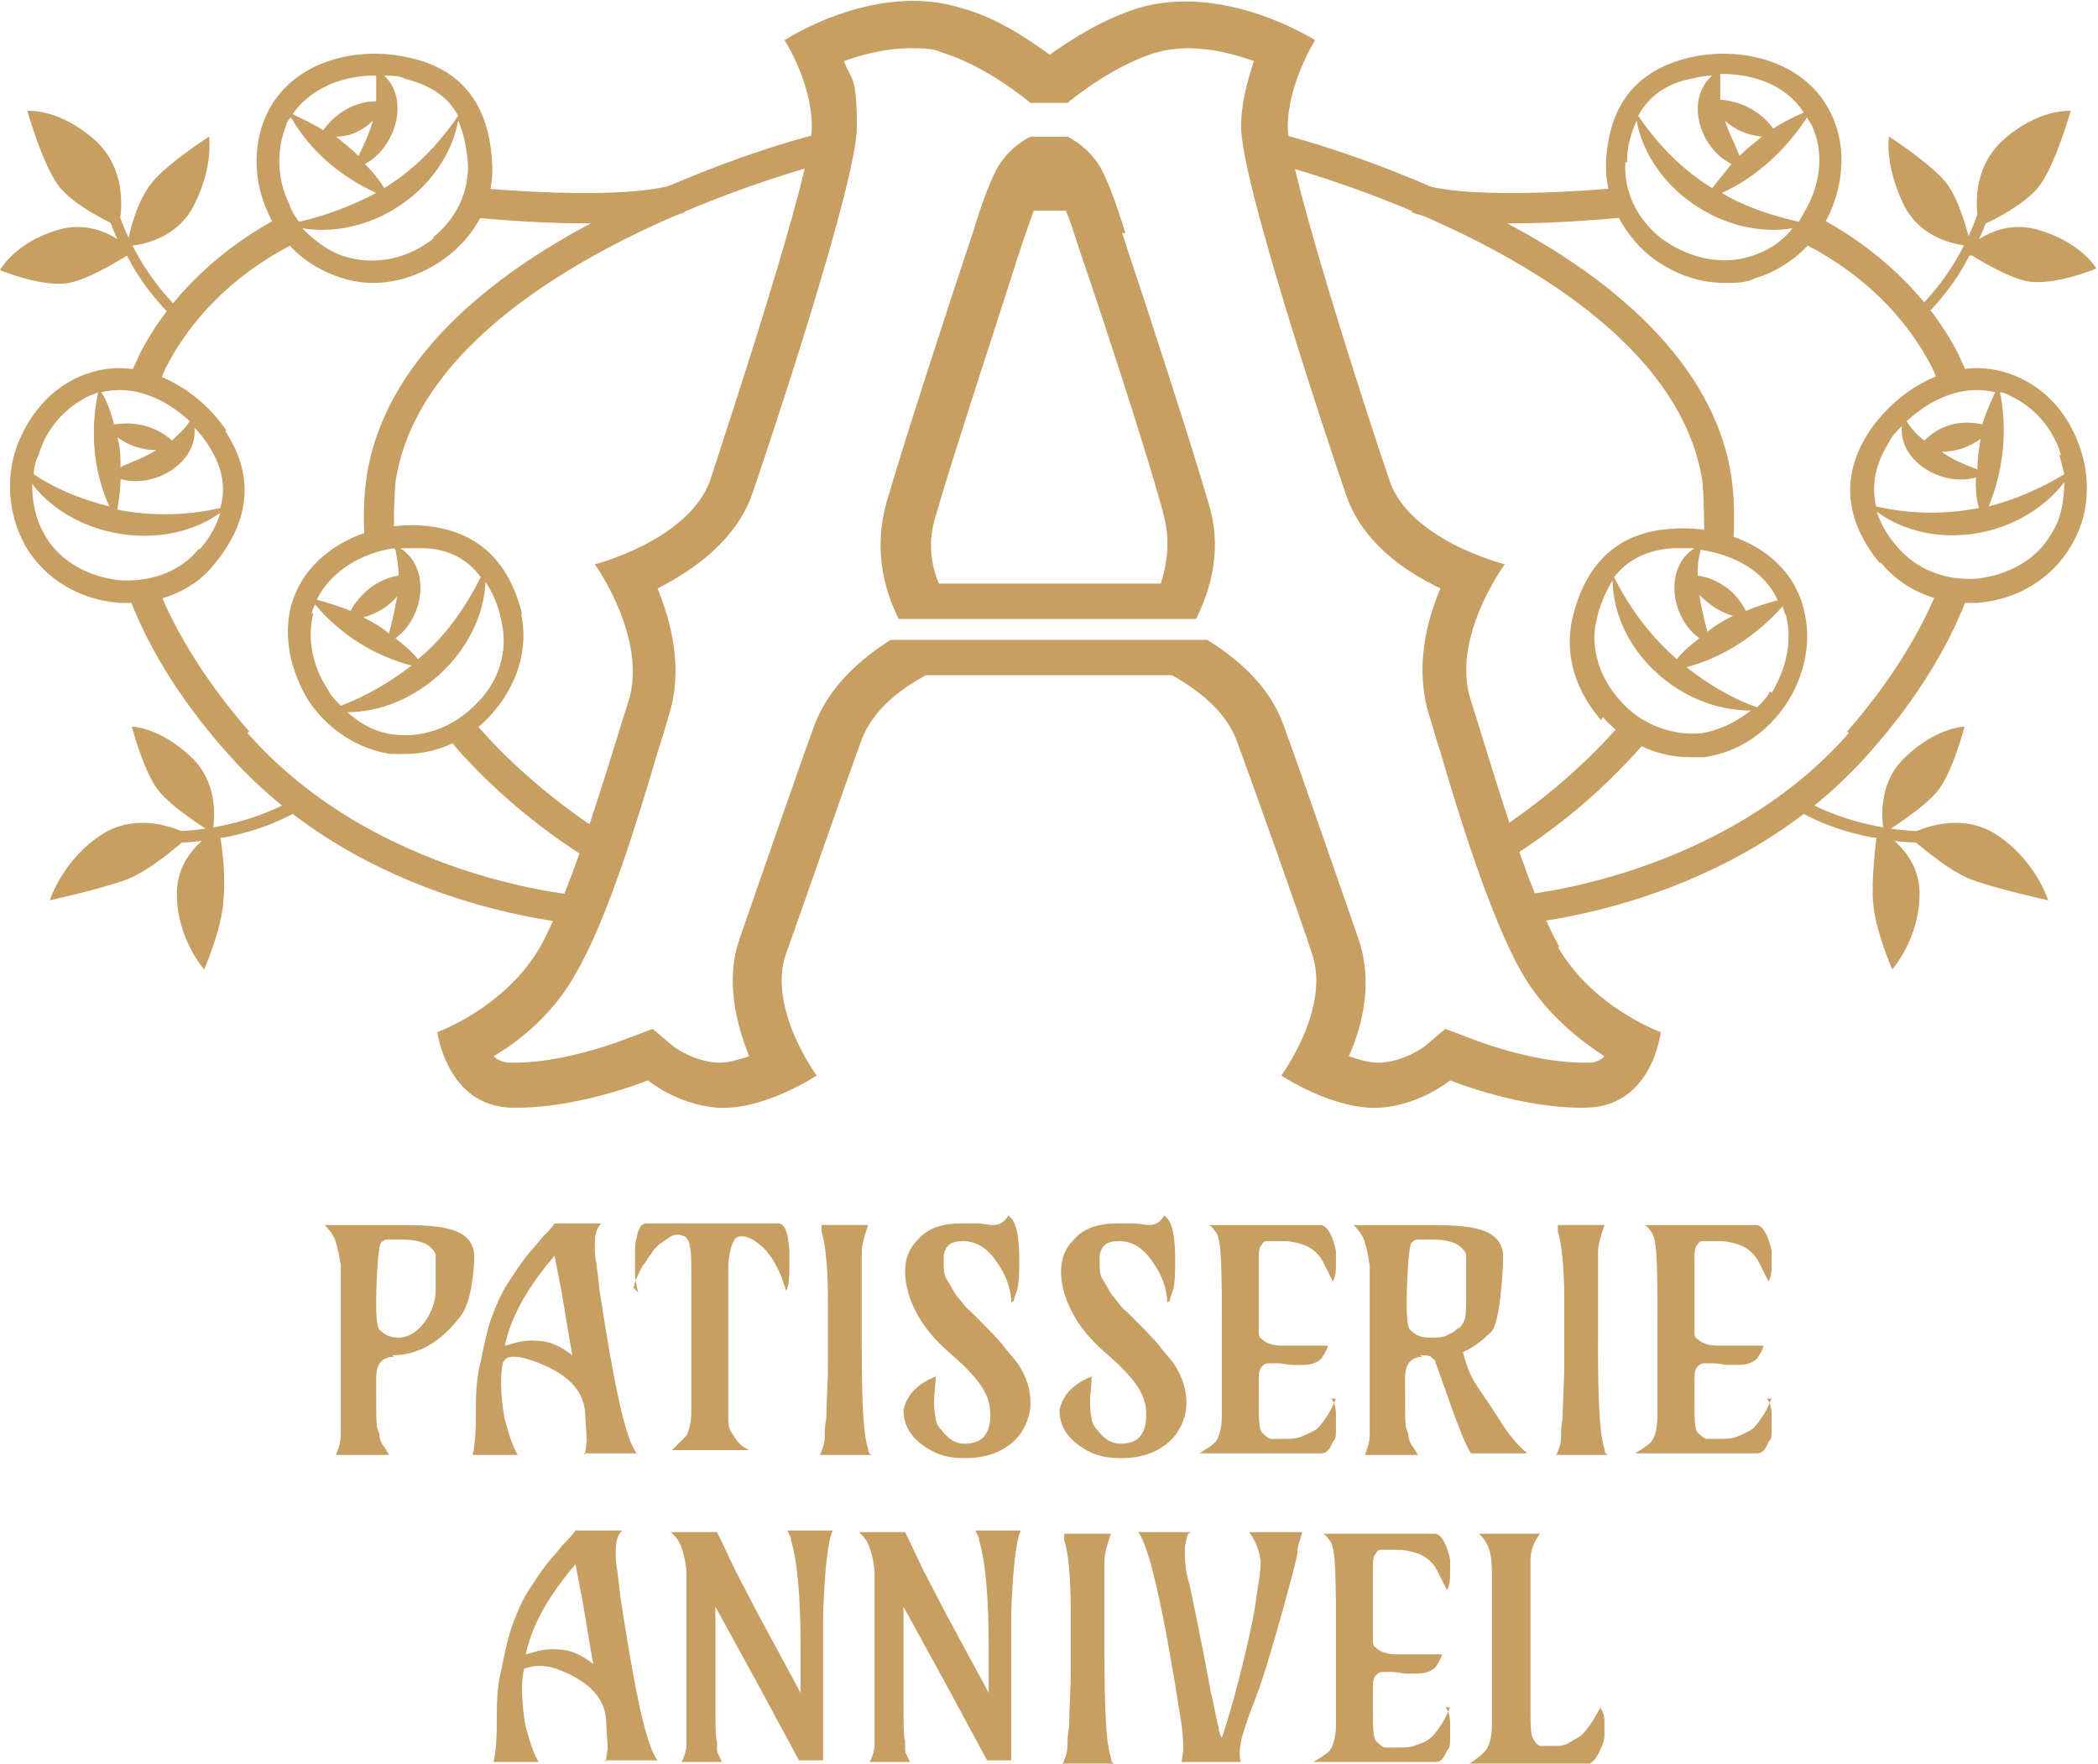 <?xml version="1.0" encoding="UTF-8"?>
<svg id="_レイヤー_1" data-name="レイヤー_1" xmlns="http://www.w3.org/2000/svg" version="1.1" viewBox="0 0 130.5 109.7">
  <!-- Generator: Adobe Illustrator 29.6.1, SVG Export Plug-In . SVG Version: 2.1.1 Build 9)  -->
  <defs>
    <style>
      .st0 {
        fill: #c79f62;
      }
    </style>
  </defs>
  <g>
    <g>
      <path class="st0" d="M39.7,80.4c-.1-.4-.2-.8-.2-1.3s0-.9,0-1.2c0-.3,0-.6.1-.9.1-.6.3-.9.6-.9h8.2c.4,0,.6.5.7,1.6,0,.3,0,.6,0,.9,0,.7,0,1.3-.2,1.7-.5-1.7-1.2-2.7-2.1-3.2-.2-.1-.4-.2-.6-.2s-.3,0-.4.1c-.1,0-.2.3-.3.5-.1.4-.2.8-.2,1.3v6.3s0,2.7,0,2.7c0,.6,0,1.1.2,1.3.2.3.3.5.5.7s.4.3.6.4h-4.8c.4-.4.7-.7.9-.9.2-.4.3-.9.3-1.5v-8.4c0-1,0-1.6-.1-1.9,0-.3-.2-.5-.3-.6-.1,0-.3-.1-.4-.1s-.4,0-.6.2c-.2.1-.4.3-.6.4-.2.2-.4.4-.5.6-.2.2-.3.5-.5.7-.3.5-.5,1-.6,1.4Z"/>
      <path class="st0" d="M54,76.2c-.2.6-.4,1.2-.4,1.7,0,.6,0,1.1,0,1.5,0,.4,0,.8,0,1.3,0,1,0,2,0,2.9,0,3.5.1,5.7.4,6.5,0,.1,0,.3.2.4h-3.2c.2-.4.3-.8.3-1.1,0-.3,0-.7.1-1.2,0-1,.1-2.1.1-3.4s0-2.1,0-2.6c0-.5,0-.9,0-1.4,0-2.2-.2-3.6-.4-4.2v-.4c-.1,0,3.1,0,3.1,0Z"/>
      <path class="st0" d="M58.2,85.6c0,.6-.1,1.2-.1,1.5s0,.7.1,1.1c0,.3.2.6.4.8.4.5.8.8,1.4.8,1.1,0,1.6-.6,1.6-1.8s-.6-2-1.7-3.1l-1-.9c-.9-.8-1.4-1.5-1.7-2-.6-1-.9-2-.9-2.9s.3-1.5.8-2c.6-.7,1.5-1,2.7-1s.8,0,1,0c.4,0,.7.1.9.1.4,0,.6-.1.8-.3,0,0,.2-.2.2-.3.5.3.7,1.2.7,2.8s-.1,1.8-.3,2.3c0,.2-.1.3-.2.3,0-.9-.4-1.8-.9-2.5-.6-.9-1.3-1.3-2.1-1.3s-1.1.3-1.2.9c0,.2,0,.4,0,.6s0,.6.2.9c.2.3.4.7.6,1,.3.3.5.7.9,1,1,1,1.7,1.7,2,2.1.3.4.6.7.9,1.1.6.9.8,1.7.8,2.5s-.4,1.8-1.1,2.4c-.8.7-1.8,1-3,1s-1.9-.3-2.6-.8c-.8-.6-1.2-1.3-1.2-2.2.2-.9.8-1.5,1.6-1.9.2-.1.4-.2.6-.2Z"/>
      <path class="st0" d="M67.9,85.6c0,.6-.1,1.2-.1,1.5s0,.7.1,1.1c0,.3.2.6.4.8.4.5.8.8,1.4.8,1.1,0,1.6-.6,1.6-1.8s-.6-2-1.7-3.1l-1-.9c-.9-.8-1.4-1.5-1.7-2-.6-1-.9-2-.9-2.9s.3-1.5.8-2c.6-.7,1.5-1,2.7-1s.8,0,1,0c.4,0,.7.1.9.1.4,0,.6-.1.8-.3,0,0,.2-.2.2-.3.5.3.7,1.2.7,2.8s-.1,1.8-.3,2.3c0,.2-.1.3-.2.3,0-.9-.4-1.8-.9-2.5-.6-.9-1.3-1.3-2.1-1.3s-1.1.3-1.2.9c0,.2,0,.4,0,.6s0,.6.2.9c.2.3.4.7.6,1,.3.3.5.7.9,1,1,1,1.7,1.7,2,2.1.3.4.6.7.9,1.1.6.9.8,1.7.8,2.5s-.4,1.8-1.1,2.4c-.8.7-1.8,1-3,1s-1.9-.3-2.6-.8c-.8-.6-1.2-1.3-1.2-2.2.2-.9.8-1.5,1.6-1.9.2-.1.4-.2.6-.2Z"/>
      <path class="st0" d="M88.5,84.4c-.7,0-1.1.4-1.1,1.3,0,3.5,0,2.9.2,3.5,0,.4.2.7.3.8l.3.5h-3.3c.2-.5.3-.9.3-1.2,0-.3,0-.7,0-1,0-.7,0-3.1,0-4.3v-5.3c-.1-.6-.2-1.1-.3-1.4-.1-.4-.4-.8-.7-1.1h4.9c1.5,0,2.6.1,3.3.4.7.3,1.1.8,1.1,1.6s-.2,4-.7,4.6c-.5.5-1.1,1-1.8,1.3.5,1.9.8,1.9,2.2,4.1.6,1,1.2,1.7,1.8,2.2h-3.5c-.6-.8-2.1-5.5-2.2-5.6,0-.1,0-.2-.2-.3-.1-.2-.4-.2-.8-.2ZM90.7,82.7c.2-.2.3-.4.4-.6s.1-1.1.1-1.3,0-2.5,0-2.7c0-.2-.2-.4-.3-.5-.3-.3-.9-.5-1.8-.5s-.6,0-.8,0c-.2,0-.3,0-.5.2-.2.2-.3,2.8-.3,3.5s0,1.7.2,1.9c.3.3.6.5,1.2.5s.9,0,1.2-.2c.3-.1.5-.3.7-.5Z"/>
      <path class="st0" d="M24.5,84.4c-.7,0-1.1.4-1.1,1.3,0,3.5,0,2.9.2,3.5,0,.4.2.7.3.8l.3.5h-3.3c.2-.5.3-.9.3-1.2,0-.3,0-.7,0-1,0-.7,0-3.1,0-4.3v-5.3c-.1-.6-.2-1.1-.3-1.4-.1-.4-.4-.8-.7-1.1h4.9c1.5,0,2.6.1,3.3.4.7.3,1.1.8,1.1,1.6s-.2,2.8-.8,3.6-2,2.5-4.3,2.5ZM27.1,80.4c0-1.1,0-2.1,0-2.3,0-.2-.2-.4-.3-.5-.3-.3-.9-.5-1.8-.5s-.6,0-.8,0c-.2,0-.3,0-.5.2-.2.2-.3,2.8-.3,3.5s0,1.7.2,1.9c.3.3.6.5,1.2.5,1.3,0,2.3-1.7,2.3-2.9Z"/>
      <path class="st0" d="M99.8,76.2c-.2.6-.4,1.2-.4,1.7,0,.6,0,1.1,0,1.5,0,.4,0,.8,0,1.3,0,1,0,2,0,2.9,0,3.5.1,5.7.4,6.5,0,.1,0,.3.2.4h-3.2c.2-.4.3-.8.3-1.1,0-.3,0-.7.1-1.2,0-1,.1-2.1.1-3.4s0-2.1,0-2.6c0-.5,0-.9,0-1.4,0-2.2-.2-3.6-.4-4.2v-.4c-.1,0,3.1,0,3.1,0Z"/>
      <path class="st0" d="M109.9,87c.2.2.3.6.3,1s0,.8,0,1c0,.3,0,.5-.2.7-.2.5-.4.7-.7.7h-7.6c.5-.3.8-.5,1-.7.3-.4.4-1,.4-1.7,0-1.7,0-3.2,0-1.2v-4.9c0-4.2-.1-4.9-.4-5.3-.1-.1-.2-.3-.4-.4h7c.4.1.7.7.9,1.6,0,.2,0,.5,0,.7,0,.5,0,.9-.2,1.2l-.5-1c-.3-.7-.8-1.1-1.4-1.3-.3-.1-.7-.2-1.2-.2s-.7,0-.9,0c-.2,0-.3,0-.4.2-.2.2-.2.5-.2,1s0,4.2,0,4.4c0,.2,0,.4.2.5.2.2.6.4,1.2.4h2.9c-.1.4-.3.6-.4.8-.3.3-.7.4-1.2.4s-.4,0-.6,0c-.3,0-.6-.1-.9-.1s-.5,0-.6,0c-.2,0-.3.1-.4.2-.2.2-.2.5-.2.9v1.1c0,1.2,0,1.9.2,2.1s.3.3.5.4c.2,0,.5,0,.9,0s.8,0,1.2-.2.7-.3.9-.5c.2-.2.4-.5.6-.8.2-.3.3-.6.5-1Z"/>
      <path class="st0" d="M82.8,87c.2.2.3.6.3,1s0,.8,0,1c0,.3,0,.5-.2.7-.2.5-.4.7-.7.7h-7.6c.5-.3.8-.5,1-.7.3-.4.4-1,.4-1.7,0-1.7,0-3.2,0-1.2v-4.9c0-4.2-.1-4.9-.4-5.3-.1-.1-.2-.3-.4-.4h7c.4.1.7.7.9,1.6,0,.2,0,.5,0,.7,0,.5,0,.9-.2,1.2l-.5-1c-.3-.7-.8-1.1-1.4-1.3-.3-.1-.7-.2-1.2-.2s-.7,0-.9,0c-.2,0-.3,0-.4.2-.2.2-.2.5-.2,1s0,4.2,0,4.4c0,.2,0,.4.2.5.2.2.6.4,1.2.4h2.9c-.1.4-.3.6-.4.8-.3.3-.7.4-1.2.4s-.4,0-.6,0c-.3,0-.6-.1-.9-.1s-.5,0-.6,0c-.2,0-.3.1-.4.2-.2.2-.2.5-.2.9v1.1c0,1.2,0,1.9.2,2.1s.3.3.5.4c.2,0,.5,0,.9,0s.8,0,1.2-.2.7-.3.9-.5c.2-.2.4-.5.6-.8.2-.3.3-.6.5-1Z"/>
      <path class="st0" d="M36.4,90.5c0-.4.1-.7.1-.9s-.1-1.4-.1-1.7c-.1-1.5-1.2-2.5-3.1-3.2s-1.9,0-2,0c-.3,1.2,0,3.1.1,3.6.2.7.4,1.5.8,2.2h-2.8c.1-.4.2-1.2.2-2.4s0-2.3.3-3.4c.2-1,.4-2,.7-2.8.3-.8.6-1.5,1-2.1.4-.6.7-1.1,1.1-1.6.4-.5.7-.8,1-1.2.3-.3.6-.6.8-.9h2.9c-.3.3-.4.7-.4,1.3s0,.7.1,1.2l.2,1.7c.9,5.9,1.6,9.2,2.3,10.1h-3.3ZM31.4,83.7c.2,0,1-.4,2-.3,1,0,1.8.6,2.2.9-.3-1.6-.7-4.3-.8-4.6l-.3-1.6-.5.6c-.7.9-2.1,2.7-2.6,5Z"/>
    </g>
    <g>
      <path class="st0" d="M89.9,106.2c.2.2.3.6.3,1s0,.8,0,1c0,.3,0,.5-.2.7-.2.5-.4.7-.7.7h-7.6c.5-.3.8-.5,1-.7.3-.4.4-1,.4-1.7,0-1.7,0-3.2,0-1.2v-4.9c0-4.2-.1-4.9-.4-5.3-.1-.1-.2-.3-.4-.4h7c.4.1.7.7.9,1.6,0,.2,0,.5,0,.7,0,.5,0,.9-.2,1.2l-.5-1c-.3-.7-.8-1.1-1.4-1.3-.3-.1-.7-.2-1.2-.2s-.7,0-.9,0c-.2,0-.3,0-.4.2-.2.2-.2.5-.2,1s0,4.2,0,4.4c0,.2,0,.4.2.5.2.2.6.4,1.2.4h2.9c-.1.4-.3.6-.4.8-.3.3-.7.4-1.2.4s-.4,0-.6,0c-.3,0-.6-.1-.9-.1s-.5,0-.6,0c-.2,0-.3.1-.4.2-.2.2-.2.5-.2.9v1.1c0,1.2,0,1.9.2,2.1s.3.3.5.4c.2,0,.5,0,.9,0s.8,0,1.2-.2c.4-.1.7-.3.9-.5.2-.2.4-.5.6-.8.2-.3.3-.6.5-1Z"/>
      <path class="st0" d="M37.7,109.6c0-.4.1-.7.1-.9s-.1-1.4-.1-1.7c-.1-1.5-1.2-2.5-3.1-3.2-1.2-.4-1.9,0-2,0-.3,1.2,0,3.1.1,3.6.2.7.4,1.5.8,2.2h-2.8c.1-.4.2-1.2.2-2.4s0-2.3.3-3.4c.2-1,.4-2,.7-2.8.3-.8.6-1.5,1-2.1.4-.6.7-1.1,1.1-1.6.4-.5.7-.8,1-1.2.3-.3.6-.6.8-.9h2.9c-.3.3-.4.7-.4,1.3s0,.7.1,1.2l.2,1.7c.9,5.9,1.6,9.2,2.3,10.1h-3.3ZM32.7,102.9c.2,0,1-.4,2-.3,1,0,1.8.6,2.2.9-.3-1.6-.7-4.3-.8-4.6l-.3-1.6-.5.6c-.7.9-2.1,2.7-2.6,5Z"/>
      <path class="st0" d="M44.5,99.5c0,.6,0,1.4,0,2.2,0,1.2,0,2.5,0,4,0,1.5,0,2.4.1,2.6,0,.2,0,.4,0,.5,0,.3.2.5.3.8h-2.5c.2-.4.3-.8.3-1.1,0-.4,0-.7,0-1.1,0-.7,0-1.7,0-3s0-2.9,0-4.1v-2.6c-.1-.9-.3-1.6-.6-2-.1-.1-.2-.3-.4-.4h2.9c.4.8.8,1.7,1.2,2.5l1.3,2.5,2.7,5c0-.4,0-.8,0-1.3v-1.5c0-3.1-.2-5.4-.6-6.7,0-.3-.2-.4-.2-.6h2.8c-.3.6-.5,2.4-.6,5.2,0,.4,0,.9,0,1.3v.8s0,3.8,0,3.8c0,1.6,0,2.7,0,3.2h-1.5l-2.7-5-2.8-5.1Z"/>
      <path class="st0" d="M56.2,99.5c0,.6,0,1.4,0,2.2,0,1.2,0,2.5,0,4,0,1.5,0,2.4.1,2.6,0,.2,0,.4,0,.5,0,.3.2.5.3.8h-2.5c.2-.4.3-.8.3-1.1,0-.4,0-.7,0-1.1,0-.7,0-1.7,0-3s0-2.9,0-4.1v-2.6c-.1-.9-.3-1.6-.6-2-.1-.1-.2-.3-.4-.4h2.9c.4.8.8,1.7,1.2,2.5l1.3,2.5,2.7,5c0-.4,0-.8,0-1.3v-1.5c0-3.1-.2-5.4-.6-6.7,0-.3-.2-.4-.2-.6h2.8c-.3.6-.5,2.4-.6,5.2,0,.4,0,.9,0,1.3v.8s0,3.8,0,3.8c0,1.6,0,2.7,0,3.2h-1.5l-2.7-5-2.8-5.1Z"/>
      <path class="st0" d="M69.1,95.4c-.2.6-.4,1.2-.4,1.7,0,.6,0,1.1,0,1.5,0,.4,0,.8,0,1.3,0,1,0,2,0,2.9,0,3.5.1,5.7.4,6.5,0,.1,0,.3.2.4h-3.2c.2-.4.3-.8.3-1.1,0-.3,0-.7.1-1.2,0-1,.1-2.1.1-3.4s0-2.1,0-2.6c0-.5,0-.9,0-1.4,0-2.2-.2-3.6-.4-4.2v-.4c-.1,0,3.1,0,3.1,0Z"/>
      <path class="st0" d="M73.9,95.4c-.1.3-.2.7-.2,1,0,.5,0,1.3.3,2.2.8,3.8,1.2,6,1.3,6.6.3,1.2.4,2,.5,2.2,0,.3.1.5.2.7.9-2.6,2-7.4,2.1-8.4.1-.8.4-2.3.3-2.7-.1-.7-.4-1.3-.7-1.7h3.3c-.1.4-.3.9-.3,1.3s-1.8,6.8-2.2,7.9c-.2.7-1.1,2.8-1.3,3.8s0,1.3,0,1.3h-3.7c0-.2.1-.5.1-.7,0-.4,0-.9-.1-1.6-1.1-7.1-2-11.1-2.7-12h3.3Z"/>
      <path class="st0" d="M99.5,106.2c.2.2.3.5.3.9s0,.6,0,.9c0,.2-.1.5-.2.7-.2.5-.4.8-.7,1h-7.5c.5-.3.8-.6,1-.8.3-.4.4-1,.4-1.6,0-1.7,0-3.1,0-4.5v-4.9c0-.9-.1-1.6-.4-2-.1-.2-.2-.3-.4-.5h3.8c-.4.5-.6,1.1-.6,1.6,0,.2,0,.4,0,.6v8.5c0,1.2,0,1.9.2,2.1.1.2.3.4.4.4.2,0,.4,0,.8,0s.7,0,1-.2.6-.3.8-.5c.4-.4.8-1,1.2-1.8Z"/>
    </g>
  </g>
  <g>
    <g>
      <g>
        <g>
          <path class="st0" d="M24.5,33.5c0-1.1,0-2.3.1-3.5,2-13.6,26.7-19.9,26.9-19.9l-.4-1.8c-.3,0-6.5,1.6-13.2,5-9,4.5-14.2,10.2-15.1,16.4-.2,1.4-.2,2.8-.1,4.2.6-.2,1.2-.4,1.8-.5Z"/>
          <path class="st0" d="M29.4,44.8c-.5.4-1,.7-1.6,1,.4.5.8,1,1.2,1.4,3.7,4,7.7,6.3,7.9,6.4l.9-1.6c0,0-4.6-2.7-8.4-7.2Z"/>
        </g>
        <path class="st0" d="M15.5,45.5c-2.6-3-4.5-6-5.7-9-.6.2-1.3.3-1.9.3,1.1,3,3,6.4,6.2,10,8.5,9.7,21.4,10.6,21.9,10.7v-1.8s-12.6-1-20.6-10.1Z"/>
        <g>
          <path class="st0" d="M17.6,13.4c-3.7,1.9-7,4.9-8.9,8.6-.2.5-.5,1-.7,1.6.6,0,1.2.2,1.8.5.2-.4.3-.8.5-1.2,1.9-3.7,5-6.3,8.3-7.9-.4-.4-.8-.9-1.1-1.5Z"/>
          <path class="st0" d="M41.8,11.5s-2.4,1-12,.2c-.1.6-.4,1.2-.7,1.8,10.6,1,13.2-.2,13.5-.3l-.9-1.6Z"/>
        </g>
        <g>
          <path class="st0" d="M13.8,52.1c-1.9.4-3.2.3-3.3.3v-.7c0,0,4.4.2,8.5-2.4l.4.6c-1.9,1.3-3.9,1.9-5.5,2.2Z"/>
          <path class="st0" d="M11.9,52s-2.8-1.7-5.4-.2c-2.6,1.6-3.4,4.2-3.4,4.2,0,0,3.2-.7,4.8-1.3,1.6-.6,4-2.8,4-2.8Z"/>
          <path class="st0" d="M13.6,51.6s-2.6,1.2-2.6,4c0,2.8,1.7,4.7,1.7,4.7,0,0,1.1-2.5,1.2-4.3.2-2.2-.3-4.5-.3-4.5Z"/>
          <path class="st0" d="M13.2,51.8s.7-2.8-1.3-4.7c-2-1.9-3.7-1.9-3.7-1.9,0,0,.7,2.7,1.6,3.9.9,1.2,3.4,2.7,3.4,2.7Z"/>
        </g>
        <g>
          <path class="st0" d="M7.8,15.9c-.9-1.7-1.2-2.9-1.3-3l.7-.2s1.1,4.3,4.8,7.3l-.4.5c-1.8-1.5-3-3.2-3.7-4.6Z"/>
          <path class="st0" d="M7.4,14s.8-3.1-1.4-5.2c-2.3-2.1-4.3-1.9-4.3-1.9,0,0,.9,3.2,1.9,4.6,1,1.4,3.8,2.6,3.8,2.6Z"/>
          <path class="st0" d="M8.2,15.6s-1.9-2.1-4.6-1.3C.9,15.1,0,16.8,0,16.8c0,0,2.6,1.1,4.3.8,1.5-.3,3.9-1.9,3.9-1.9Z"/>
          <path class="st0" d="M8,15.3s2.9-.1,4.1-2.6c1.2-2.4.9-4.2.9-4.2,0,0-2.5,1.6-3.5,2.8-1.2,1.4-1.6,4-1.6,4Z"/>
        </g>
        <path class="st0" d="M30.6,10c-.2-3.5-1.9-5.7-5.1-6.4-3.3-.8-7.5.2-9,3.7-.8,1.9-.7,4.1.2,6,.9,2,2.6,3.4,4.6,4,.6.2,1.3.3,1.9.3,1.6,0,3.3-.6,4.7-1.7,1.9-1.5,2.9-3.7,2.7-5.9ZM28.5,7.2c-1.3,1.9-2.8,3.4-4.6,4.5-.3-.5-.7-1-1.2-1.5,1.9-1,2.8-4,1.2-5.5.4,0,.9,0,1.3.2,1.1.3,2.5.8,3.3,2.3ZM22.3,9.7c-.4-.4-.9-.8-1.4-1.2.9,0,1.7-.4,2.3-1-.2.7-.5,1.4-.9,2.2ZM23.3,4.7c0,0,0,0,.1,0,0,.6,0,1.1,0,1.6-1.3,0-2.5.7-3.3,1.8-.6-.4-1.3-.7-1.9-1,1.1-1.6,3.1-2.4,5.1-2.4ZM17.8,7.8c0-.2.2-.4.3-.5,1.2,2.1,3.1,3.7,5.3,4.7-1.5.8-3.1,1.4-4.8,1.8-.2-.3-.5-.7-.6-1.1-.8-1.6-.8-3.4-.2-4.9ZM27,14.8c-1.6,1.3-3.6,1.7-5.4,1.2-1.1-.3-2-1-2.8-1.8,4.3.7,8.9-2.4,9.7-6.7.3.7.5,1.5.6,2.6.1,1.8-.7,3.5-2.2,4.7Z"/>
        <path class="st0" d="M14.1,26.8h0c-1.9-2.8-5.6-4.9-9.1-3.4-1.9.8-3.3,2.5-4,4.5-.7,2.1-.4,4.3.6,6.1,1.2,2,3.3,3.3,5.8,3.5.2,0,.4,0,.6,0,2.2,0,4.2-.9,5.4-2.5,2.2-2.7,2.4-5.5.6-8.2ZM12.9,27.6c.6.9,1.3,2.3.8,4-2.2.5-4.4.5-6.4.1.1-.6.2-1.3.2-1.9,2.1.6,4.8-1,4.6-3.2.3.3.6.7.8,1ZM7.5,29.1c0-.6,0-1.2-.2-1.9.7.5,1.5.8,2.4.8-.6.4-1.4.7-2.1,1ZM11.8,26.2c-.3.5-.7.8-1.1,1.2-1-.9-2.3-1.2-3.6-1-.2-.7-.4-1.4-.8-2,2-.5,4,.4,5.5,1.8ZM5.5,24.6c.2,0,.4-.1.6-.2-.5,2.4-.3,4.9.7,7.1-1.6-.4-3.2-1-4.7-2,0-.4.1-.8.3-1.2.5-1.7,1.7-3,3.2-3.7ZM12.4,34.1c-1.1,1.4-2.9,2.1-4.9,2-2-.2-3.8-1.2-4.7-2.8-.6-1-.8-2.1-.8-3.2,2.6,3.4,8.2,4.3,11.7,1.8-.2.7-.6,1.5-1.3,2.3Z"/>
        <path class="st0" d="M32.5,38.3c-.8-3.4-2.8-5.3-6.1-5.6-3.4-.3-7.3,1.4-8.3,5-.5,2,0,4.1,1.1,5.9,1.2,1.8,3.1,3,5.1,3.3.3,0,.6,0,.9,0,2,0,4-.9,5.4-2.5,1.6-1.8,2.3-4.1,1.8-6.3ZM26.3,34.1c1.1,0,2.6.4,3.6,1.8-1,2-2.3,3.8-3.9,5.1-.4-.5-.9-.9-1.4-1.3,1.8-1.3,2.2-4.4.3-5.6.4,0,.9,0,1.3,0ZM22.6,38.4c.8-.2,1.6-.7,2.1-1.3-.1.7-.3,1.5-.5,2.3-.5-.4-1-.7-1.6-1ZM24.6,34.2c.1.6.2,1.1.2,1.6-1.3.2-2.4,1.1-3,2.2-.7-.3-1.4-.5-2.1-.7.9-1.8,2.8-2.9,4.8-3.2ZM19.4,38.2c0-.2.1-.4.2-.6,1.6,1.9,3.7,3.2,6,3.8-1.3,1-2.8,1.9-4.4,2.5-.3-.3-.6-.6-.8-1-1-1.5-1.3-3.2-.9-4.8ZM29.7,43.7c-1.4,1.5-3.3,2.2-5.1,2-1.1-.1-2.1-.6-3-1.4,4.3,0,8.4-3.8,8.6-8.1.4.6.8,1.4,1,2.5.4,1.7-.1,3.6-1.5,5Z"/>
      </g>
      <g>
        <g>
          <path class="st0" d="M106,33.5c0-1.1,0-2.3-.1-3.5-2-13.6-26.7-19.9-26.9-19.9l.4-1.8c.3,0,6.5,1.6,13.2,5,9,4.5,14.2,10.2,15.1,16.4.2,1.4.2,2.8.1,4.2-.6-.2-1.2-.4-1.8-.5Z"/>
          <path class="st0" d="M101,44.8c.5.4,1,.7,1.6,1-.4.5-.8,1-1.2,1.4-3.7,4-7.7,6.3-7.9,6.4l-.9-1.6c0,0,4.6-2.7,8.4-7.2Z"/>
        </g>
        <path class="st0" d="M114.9,45.5c2.6-3,4.5-6,5.7-9,.6.2,1.3.3,1.9.3-1.1,3-3,6.4-6.2,10-8.5,9.7-21.4,10.6-21.9,10.7v-1.8s12.6-1,20.6-10.1Z"/>
        <g>
          <path class="st0" d="M112.9,13.4c3.7,1.9,7,4.9,8.9,8.6.2.5.5,1,.7,1.6-.6,0-1.2.2-1.8.5-.2-.4-.3-.8-.5-1.2-1.9-3.7-5-6.3-8.3-7.9.4-.4.8-.9,1.1-1.5Z"/>
          <path class="st0" d="M88.6,11.5s2.4,1,12,.2c.1.6.4,1.2.7,1.8-10.6,1-13.2-.2-13.5-.3l.9-1.6Z"/>
        </g>
        <g>
          <path class="st0" d="M116.6,52.1c1.9.4,3.2.3,3.3.3v-.7c0,0-4.4.2-8.5-2.4l-.4.6c1.9,1.3,3.9,1.9,5.5,2.2Z"/>
          <path class="st0" d="M118.6,52s2.8-1.7,5.4-.2c2.6,1.6,3.4,4.2,3.4,4.2,0,0-3.2-.7-4.8-1.3-1.6-.6-4-2.8-4-2.8Z"/>
          <path class="st0" d="M116.8,51.6s2.6,1.2,2.6,4c0,2.8-1.7,4.7-1.7,4.7,0,0-1.1-2.5-1.2-4.3s.3-4.5.3-4.5Z"/>
          <path class="st0" d="M117.2,51.8s-.7-2.8,1.3-4.7,3.7-1.9,3.7-1.9c0,0-.7,2.7-1.6,3.9-.9,1.2-3.4,2.7-3.4,2.7Z"/>
        </g>
        <g>
          <path class="st0" d="M122.6,15.9c.9-1.7,1.2-2.9,1.3-3l-.7-.2s-1.1,4.3-4.8,7.3l.4.5c1.8-1.5,3-3.2,3.7-4.6Z"/>
          <path class="st0" d="M123.1,14s-.8-3.1,1.4-5.2c2.3-2.1,4.3-1.9,4.3-1.9,0,0-.9,3.2-1.9,4.6-1,1.4-3.8,2.6-3.8,2.6Z"/>
          <path class="st0" d="M122.2,15.6s1.9-2.1,4.6-1.3c2.7.8,3.6,2.4,3.6,2.4,0,0-2.6,1.1-4.3.8-1.5-.3-3.9-1.9-3.9-1.9Z"/>
          <path class="st0" d="M122.5,15.3s-2.9-.1-4.1-2.6-.9-4.2-.9-4.2c0,0,2.5,1.6,3.5,2.8s1.6,4,1.6,4Z"/>
        </g>
        <path class="st0" d="M102.6,15.9c1.4,1.1,3,1.7,4.7,1.7.7,0,1.3,0,1.9-.3,2-.6,3.7-2.1,4.6-4,.9-2,1-4.2.2-6-1.5-3.5-5.7-4.5-9-3.7-3.2.8-4.9,2.9-5.1,6.4-.1,2.2.9,4.4,2.7,5.9ZM105.2,4.9c.4-.1.9-.2,1.3-.2-1.7,1.5-.8,4.5,1.2,5.5-.4.5-.8,1-1.2,1.5-1.8-1.1-3.3-2.6-4.6-4.5.8-1.5,2.2-2.1,3.3-2.3ZM107.3,7.5c.6.6,1.4.9,2.3,1-.5.4-1,.8-1.4,1.2-.3-.8-.7-1.5-.9-2.2ZM112.2,7c-.7.3-1.3.6-1.9,1-.8-1.1-2-1.7-3.3-1.8,0-.5,0-1,0-1.6,0,0,0,0,.1,0,2,0,4,.7,5.1,2.4ZM112.5,12.7c-.2.4-.4.7-.6,1.1-1.7-.4-3.3-.9-4.8-1.8,2.2-1,4-2.7,5.3-4.7.1.2.2.3.3.5.7,1.5.6,3.3-.2,4.9ZM101.2,10.1c0-1.1.3-1.9.6-2.6.8,4.3,5.5,7.4,9.7,6.7-.7.9-1.7,1.5-2.8,1.8-1.8.5-3.8,0-5.4-1.2-1.5-1.2-2.3-2.9-2.2-4.7Z"/>
        <path class="st0" d="M117,35c1.3,1.6,3.3,2.5,5.4,2.5.2,0,.4,0,.6,0,2.5-.2,4.6-1.5,5.8-3.5,1.1-1.8,1.3-4,.6-6.1-.7-2.1-2.1-3.7-4-4.5-3.5-1.5-7.2.6-9.1,3.4h0c-1.8,2.7-1.6,5.5.6,8.2ZM118.3,26.5c-.2,2.2,2.5,3.8,4.6,3.2,0,.6,0,1.3.2,1.9-2.1.4-4.2.4-6.4-.1-.4-1.7.2-3,.8-4,.2-.4.5-.7.8-1ZM120.8,28.1c.9,0,1.7-.3,2.4-.8-.1.6-.2,1.2-.2,1.9-.8-.3-1.5-.6-2.1-1ZM124.1,24.4c-.3.7-.6,1.3-.8,2-1.3-.3-2.6,0-3.6,1-.4-.3-.8-.7-1.1-1.2,1.5-1.4,3.5-2.3,5.5-1.8ZM128.1,28.3c.1.4.2.8.3,1.2-1.5.9-3.1,1.6-4.7,2,.9-2.2,1.2-4.7.7-7.1.2,0,.4.1.6.2,1.5.7,2.7,2,3.2,3.7ZM116.7,31.8c3.5,2.6,9,1.7,11.7-1.8,0,1.1-.2,2.3-.8,3.2-.9,1.6-2.7,2.6-4.7,2.8-2,.1-3.7-.6-4.9-2-.7-.8-1.1-1.6-1.3-2.3Z"/>
        <path class="st0" d="M99.7,44.6c1.4,1.6,3.4,2.5,5.4,2.5.3,0,.6,0,.9,0,2.1-.3,3.9-1.5,5.1-3.3,1.2-1.8,1.6-4,1.1-5.9-.9-3.7-4.9-5.3-8.3-5-3.2.2-5.3,2.1-6.1,5.6-.5,2.2.2,4.5,1.8,6.3ZM105.4,34.1c-1.9,1.2-1.5,4.3.3,5.6-.5.4-1,.8-1.4,1.3-1.6-1.4-2.9-3.1-3.9-5.1,1.1-1.4,2.5-1.7,3.6-1.8.4,0,.9,0,1.3,0ZM106.2,39.3c-.2-.8-.4-1.6-.5-2.3.6.6,1.3,1.1,2.1,1.3-.6.3-1.1.6-1.6,1ZM110.7,37.3c-.7.2-1.4.4-2.1.7-.6-1.2-1.7-2-3-2.2,0-.5,0-1,.2-1.6,2,.3,4,1.3,4.8,3.2ZM110.1,43c-.2.4-.5.7-.8,1-1.7-.6-3.1-1.5-4.4-2.5,2.3-.6,4.4-2,6-3.8,0,.2.1.4.2.6.4,1.6,0,3.3-.9,4.8ZM99.3,38.6c.2-1,.6-1.8,1-2.5.1,4.4,4.2,8.1,8.6,8.1-.9.7-1.9,1.2-3,1.4-1.8.2-3.8-.5-5.1-2-1.3-1.4-1.9-3.3-1.5-5Z"/>
      </g>
    </g>
    <g>
      <path class="st0" d="M70,14.5c-.5-1.6-.9-2.8-1.5-4-.5-.9-1.3-1.6-2.1-2h-2.3c-.8.4-1.6,1.1-2.1,2-.6,1.2-1,2.4-1.5,4-1.6,4.8-4.4,13.4-5.4,16.9-.7,2.7-.2,5.1.8,7.1h18.5c1-2,1.6-4.5.8-7.1-1-3.5-3.8-12.1-5.4-16.9ZM72.1,36.3h-13.7c-.5-1.2-.7-2.6-.2-4.2,1-3.5,3.9-12.3,5.3-16.7.3-.9.6-1.7.8-2.3h2c.3.7.5,1.4.8,2.3,1.5,4.4,4.4,13.2,5.3,16.7.4,1.5.2,3-.2,4.2Z"/>
      <path class="st0" d="M97,58.9c-2.1-3.7-4.4-11.9-5.5-15.3-1.3-3.9,2.1-8.5,2.1-8.5,0,0-6-1.5-7.2-5.3-1.2-3.5-6.3-19.2-6.3-21.9s1.7-5.4,1.7-5.4c0,0-5.6-3.6-11-2-2.2.7-4.1,1.9-5.5,2.9-1.4-1-3.3-2.3-5.5-2.9-5.4-1.7-11,2-11,2,0,0,1.7,2.6,1.7,5.4s-5.2,18.5-6.3,21.9c-1.3,3.8-7.2,5.3-7.2,5.3,0,0,3.3,4.6,2.1,8.5-1.1,3.4-3.4,11.5-5.5,15.3-2.2,3.8-6.4,5.3-6.4,5.3,0,0,.6,4.6,4.6,4.7,4.1.1,8.5-1.7,8.5-1.7,0,0,1.8,1.5,4.3,1.7,2.9.2,6.2-2,6.2-2,0,0-3.1-4.2-1.9-7.6.7-1.9,3.7-10.6,4.7-13.3.7-1.8,2.3-3.1,4-4h15.3c1.6.9,3.3,2.2,4,4,1,2.7,4.1,11.4,4.7,13.3,1.2,3.4-1.9,7.6-1.9,7.6,0,0,3.3,2.2,6.2,2,2.5-.2,4.3-1.7,4.3-1.7,0,0,4.4,1.8,8.5,1.7,4.1-.1,4.6-4.7,4.6-4.7,0,0-4.2-1.5-6.4-5.3ZM98.8,66.1c-.1,0-.2,0-.3,0-3.3,0-7-1.5-7-1.5l-1.6-.6-1.3,1.1s-1.2.9-2.7,1c0,0-.1,0-.2,0-.6,0-1.2-.2-1.8-.4.9-2,1.5-4.7.6-7.3-.7-2-3.7-10.7-4.7-13.4-.9-2.4-2.8-4-4.7-5.2h-19.7c-1.9,1.2-3.8,2.9-4.7,5.2-1,2.7-4,11.4-4.7,13.4-.9,2.6-.2,5.3.6,7.3-.6.2-1.3.4-1.8.4s-.1,0-.2,0c-1.5-.1-2.7-1-2.7-1l-1.3-1.1-1.6.6s-3.7,1.5-7,1.5-.2,0-.3,0c-.4,0-.8-.2-1-.4,1.7-1,3.8-2.7,5.2-5.3,1.9-3.3,3.8-9.5,5-13.6.3-.9.5-1.6.7-2.3.9-2.8.2-5.7-.7-7.9,2.2-1.1,4.9-3,5.9-5.9,1.1-3.2,6.5-19.4,6.5-22.8s-.4-2.9-.8-4.1c1.1-.4,2.6-.8,4.1-.8s1.5.1,2.1.3c2.2.7,4.3,2.2,5.4,3.1h2.3c1.1-.9,3.2-2.4,5.4-3.1.7-.2,1.4-.3,2.1-.3,1.5,0,3,.4,4.1.8-.4,1.2-.8,2.6-.8,4.1,0,3.4,5.4,19.6,6.5,22.8,1,3,3.6,4.8,5.9,5.9-.9,2.1-1.6,5-.7,7.9.2.6.4,1.4.7,2.3,1.2,4.1,3.1,10.2,5,13.6,1.4,2.5,3.5,4.2,5.2,5.3-.3.3-.6.4-1,.4Z"/>
    </g>
  </g>
</svg>
